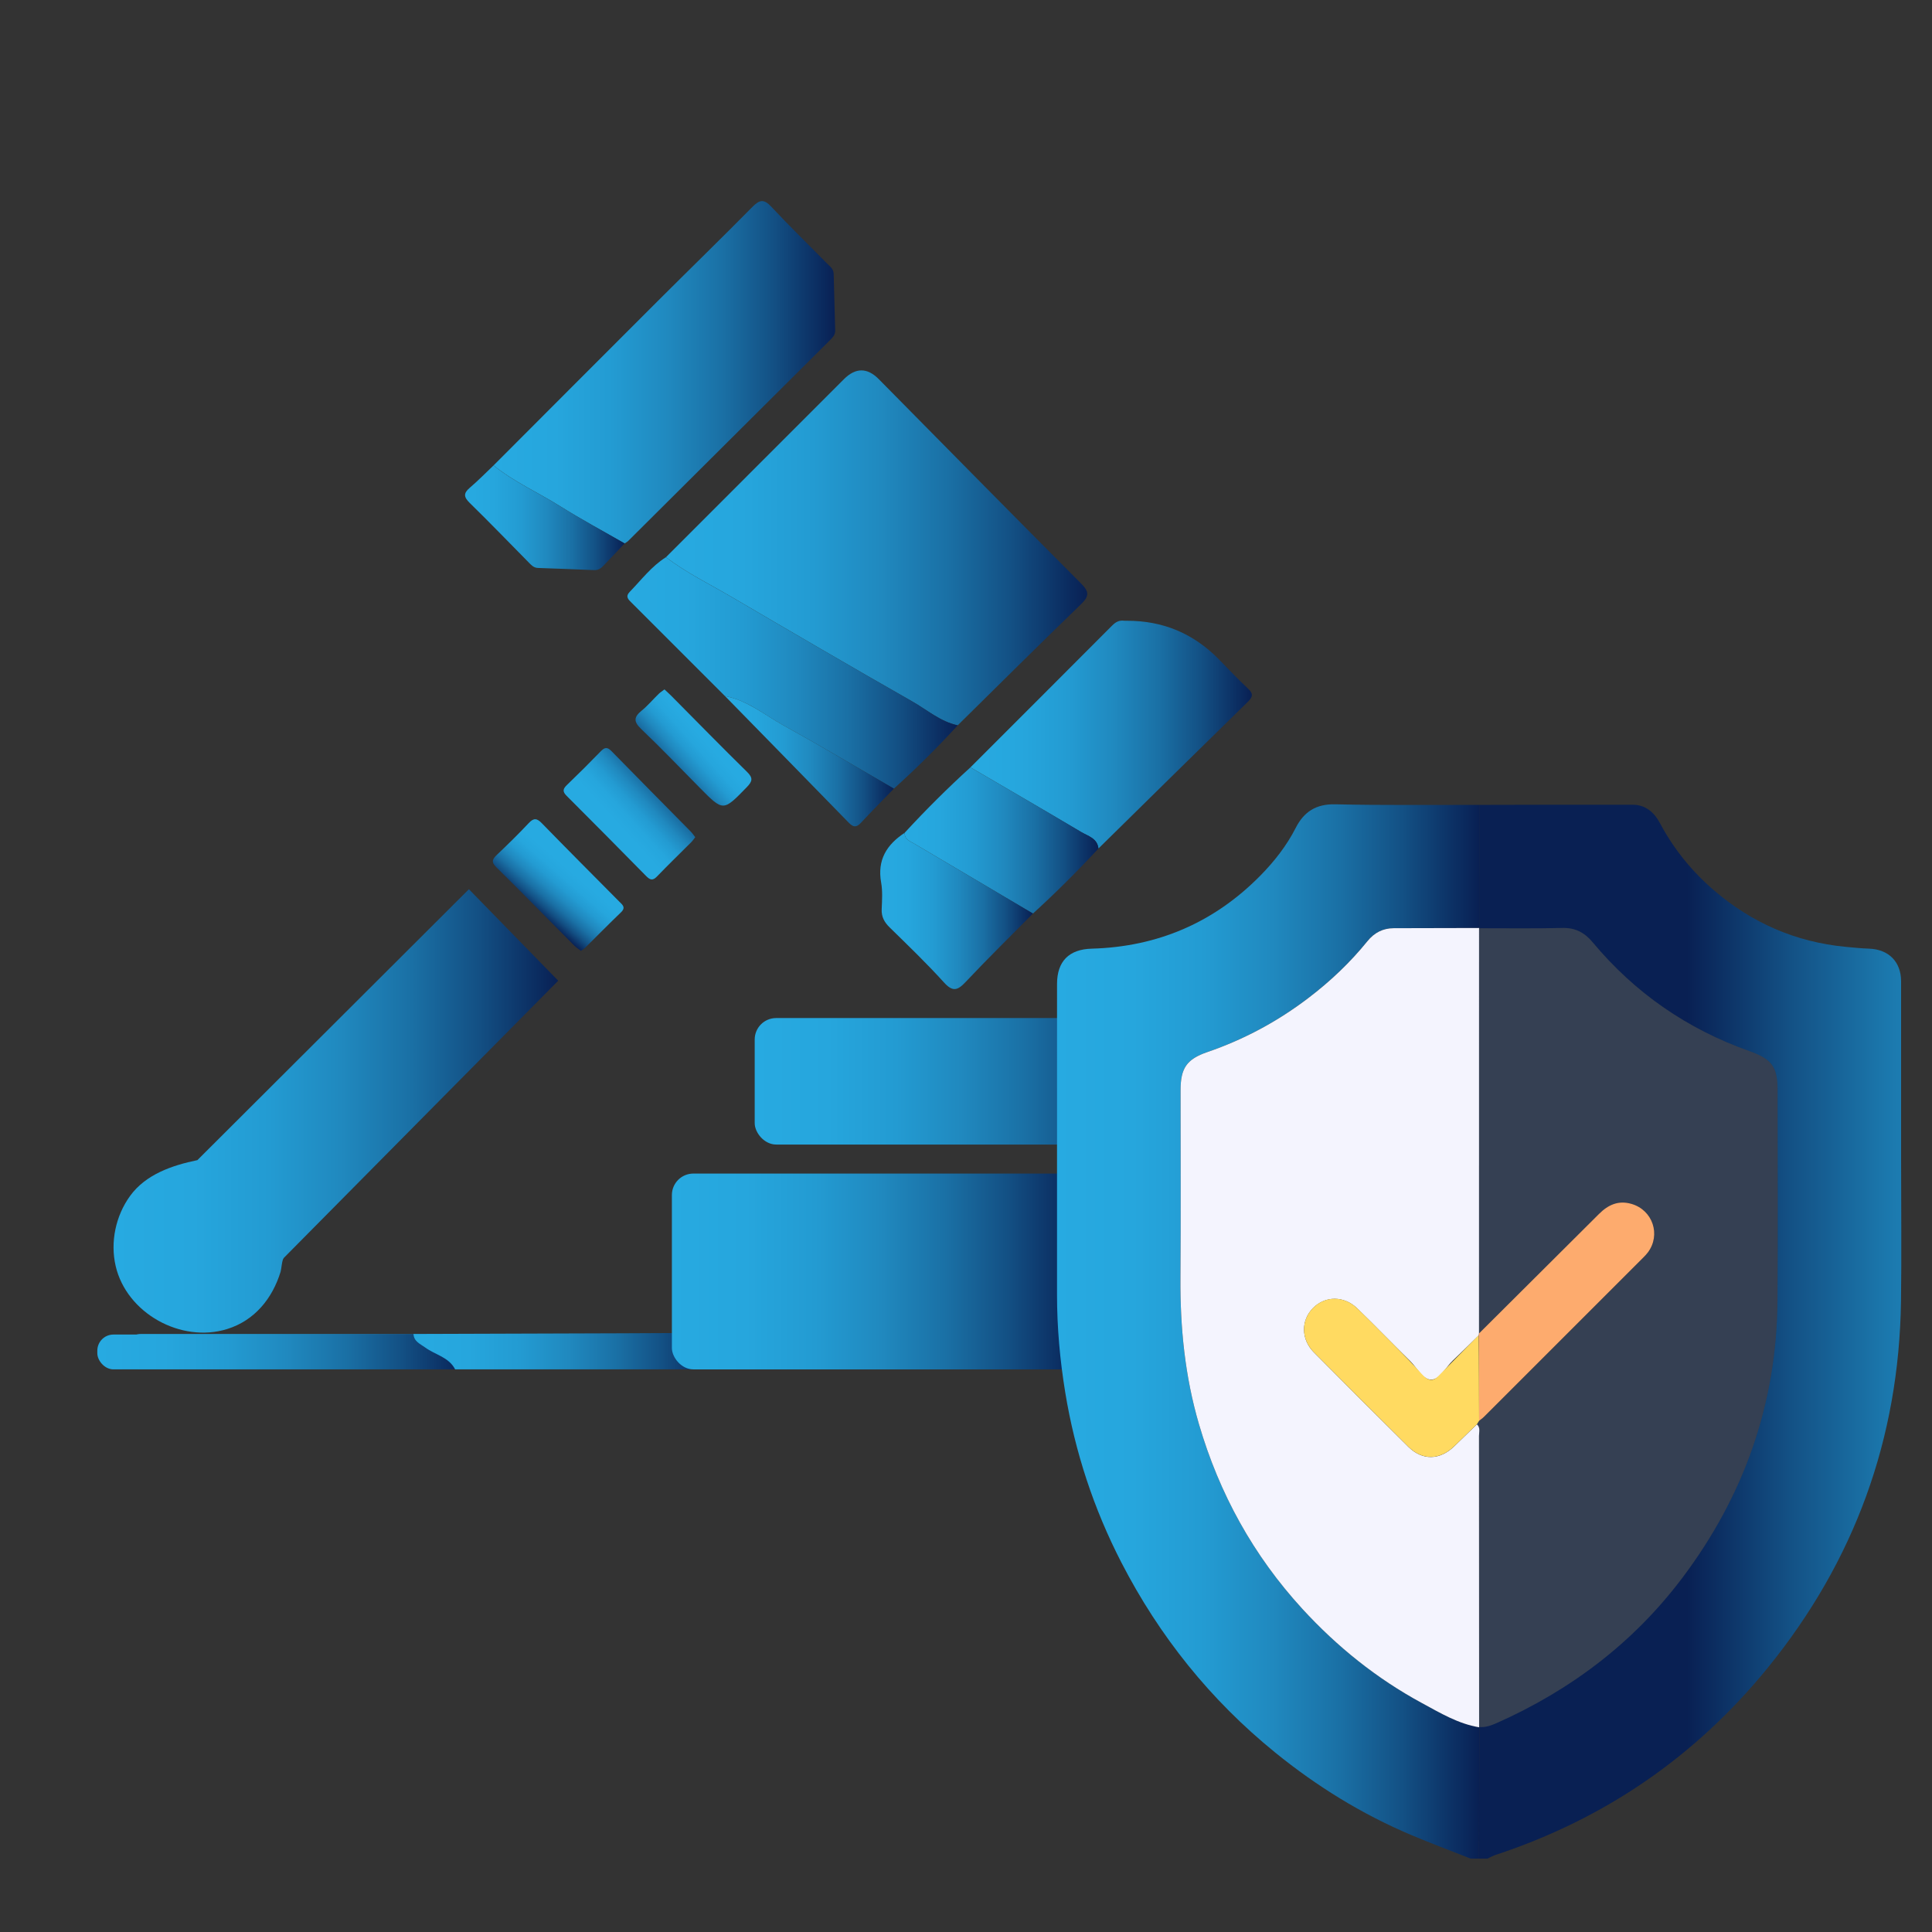 <?xml version="1.0" encoding="UTF-8"?>
<svg id="Layer_5" data-name="Layer 5" xmlns="http://www.w3.org/2000/svg" xmlns:xlink="http://www.w3.org/1999/xlink" viewBox="0 0 1080 1080">
  <rect x="0" y="0" width="1080" height="1080" fill="#333333" stroke="none"/>
  <defs>
    <style>
      .cls-1 {
        fill: url(#linear-gradient-12);
      }

      .cls-1, .cls-2, .cls-3, .cls-4, .cls-5, .cls-6, .cls-7, .cls-8, .cls-9, .cls-10, .cls-11, .cls-12, .cls-13, .cls-14, .cls-15, .cls-16, .cls-17, .cls-18, .cls-19, .cls-20, .cls-21, .cls-22, .cls-23 {
        stroke-width: 0px;
      }

      .cls-2 {
        fill: url(#linear-gradient-17);
      }

      .cls-3 {
        fill: url(#linear-gradient-19);
      }

      .cls-4 {
        fill: url(#linear-gradient);
      }

      .cls-5 {
        fill: url(#linear-gradient-6);
      }

      .cls-6 {
        fill: #ffda61;
      }

      .cls-7 {
        fill: url(#linear-gradient-15);
      }

      .cls-8 {
        fill: url(#linear-gradient-11);
      }

      .cls-9 {
        fill: url(#linear-gradient-5);
      }

      .cls-10 {
        fill: url(#linear-gradient-13);
      }

      .cls-11 {
        fill: url(#linear-gradient-16);
      }

      .cls-12 {
        fill: #fdab6e;
      }

      .cls-13 {
        fill: url(#linear-gradient-14);
      }

      .cls-14 {
        fill: url(#linear-gradient-2);
      }

      .cls-15 {
        fill: #427ee8;
        opacity: .18;
      }

      .cls-16 {
        fill: url(#linear-gradient-7);
      }

      .cls-17 {
        fill: url(#linear-gradient-3);
      }

      .cls-18 {
        fill: url(#linear-gradient-9);
      }

      .cls-19 {
        fill: url(#linear-gradient-8);
      }

      .cls-20 {
        fill: url(#linear-gradient-18);
      }

      .cls-21 {
        fill: #f4f4fe;
      }

      .cls-22 {
        fill: url(#linear-gradient-10);
      }

      .cls-23 {
        fill: url(#linear-gradient-4);
      }
    </style>
    <linearGradient id="linear-gradient" x1="372.27" y1="305.04" x2="607.78" y2="305.04" gradientUnits="userSpaceOnUse">
      <stop offset="0" stop-color="#27aae1"/>
      <stop offset=".18" stop-color="#26a6dd"/>
      <stop offset=".35" stop-color="#239bd2"/>
      <stop offset=".51" stop-color="#2089bf"/>
      <stop offset=".67" stop-color="#1a70a5"/>
      <stop offset=".82" stop-color="#135084"/>
      <stop offset=".97" stop-color="#0a285c"/>
      <stop offset="1" stop-color="#092053"/>
    </linearGradient>
    <linearGradient id="linear-gradient-2" x1="275.9" y1="208.11" x2="466.89" y2="208.11" xlink:href="#linear-gradient"/>
    <linearGradient id="linear-gradient-3" x1="542.49" y1="410.63" x2="699.8" y2="410.63" xlink:href="#linear-gradient"/>
    <linearGradient id="linear-gradient-4" x1="350.74" y1="376.17" x2="535.38" y2="376.17" xlink:href="#linear-gradient"/>
    <linearGradient id="linear-gradient-5" x1="505.7" y1="469.82" x2="614.03" y2="469.82" xlink:href="#linear-gradient"/>
    <linearGradient id="linear-gradient-6" x1="69.72" y1="755.46" x2="277.39" y2="755.46" xlink:href="#linear-gradient"/>
    <linearGradient id="linear-gradient-7" x1="54.4" y1="755.75" x2="262.07" y2="755.75" xlink:href="#linear-gradient"/>
    <linearGradient id="linear-gradient-8" x1="492.05" y1="509.22" x2="577.42" y2="509.22" xlink:href="#linear-gradient"/>
    <linearGradient id="linear-gradient-9" x1="231.12" y1="755.33" x2="400.87" y2="755.33" xlink:href="#linear-gradient"/>
    <linearGradient id="linear-gradient-10" x1="259.98" y1="289.44" x2="349.17" y2="289.44" xlink:href="#linear-gradient"/>
    <linearGradient id="linear-gradient-11" x1="345.19" y1="460.76" x2="374.3" y2="434.21" xlink:href="#linear-gradient"/>
    <linearGradient id="linear-gradient-12" x1="318.76" y1="486.62" x2="298.84" y2="509.6" xlink:href="#linear-gradient"/>
    <linearGradient id="linear-gradient-13" x1="405.25" y1="425.51" x2="499.69" y2="425.51" xlink:href="#linear-gradient"/>
    <linearGradient id="linear-gradient-14" x1="393.62" y1="413.61" x2="370.13" y2="434.55" gradientUnits="userSpaceOnUse">
      <stop offset="0" stop-color="#27aae1"/>
      <stop offset=".18" stop-color="#26a6dd"/>
      <stop offset=".35" stop-color="#239bd2"/>
      <stop offset=".51" stop-color="#2089bf"/>
      <stop offset=".67" stop-color="#1a70a5"/>
      <stop offset=".82" stop-color="#135084"/>
      <stop offset=".97" stop-color="#0a285c"/>
      <stop offset="1" stop-color="#092053"/>
    </linearGradient>
    <linearGradient id="linear-gradient-15" x1="375.59" y1="710.76" x2="604.52" y2="710.76" xlink:href="#linear-gradient"/>
    <linearGradient id="linear-gradient-16" x1="421.88" y1="604.46" x2="647.59" y2="604.46" xlink:href="#linear-gradient"/>
    <linearGradient id="linear-gradient-17" x1="63.47" y1="621.02" x2="312.05" y2="621.02" xlink:href="#linear-gradient"/>
    <linearGradient id="linear-gradient-18" x1="590.88" y1="744.31" x2="826.93" y2="744.31" xlink:href="#linear-gradient"/>
    <linearGradient id="linear-gradient-19" x1="942.92" y1="744.42" x2="1178.97" y2="744.42" gradientUnits="userSpaceOnUse">
      <stop offset="0" stop-color="#092053"/>
      <stop offset=".24" stop-color="#135084"/>
      <stop offset=".47" stop-color="#1b77ac"/>
      <stop offset=".68" stop-color="#2293c9"/>
      <stop offset=".86" stop-color="#25a3da"/>
      <stop offset="1" stop-color="#27aae1"/>
    </linearGradient>
  </defs>
  <path class="cls-4" d="M372.27,311.49c33.15-33.17,66.3-66.35,99.47-99.51q9.83-9.83,19.52-.02c37.66,38.11,75.23,76.31,113.08,114.23,4.64,4.65,4.57,7.12-.1,11.62-23.15,22.35-45.95,45.07-68.87,67.65-9.69-2.06-17.09-8.62-25.37-13.32-33.84-19.21-67.47-38.81-101.07-58.46-12.33-7.21-25.25-13.47-36.67-22.2Z"/>
  <path class="cls-14" d="M275.9,260.18c30.55-30.59,61.06-61.22,91.66-91.77,17.66-17.63,35.56-35.03,53.09-52.79,3.98-4.03,6.42-4.46,10.49-.09,10.03,10.74,20.58,20.98,30.87,31.47,1.7,1.73,3.94,3.16,4.01,6.04.27,10.54.56,21.08.86,31.62.08,2.87-1.9,4.48-3.66,6.23-37.34,37.17-74.68,74.34-112.04,111.49-.57.57-1.34.93-2.02,1.39-11.99-6.87-24.2-13.4-35.92-20.71-12.39-7.73-25.89-13.66-37.35-22.9Z"/>
  <path class="cls-17" d="M542.49,428.96c26.42-26.42,52.85-52.83,79.22-79.29,1.9-1.9,3.87-3.04,6.58-2.69.55.07,1.11.04,1.66.03q30.14-.09,51.33,21.48c5.44,5.53,10.74,11.2,16.41,16.49,3.03,2.83,2.65,4.6-.12,7.31-27.91,27.29-55.71,54.68-83.54,82.05-.6-5.77-5.81-6.97-9.62-9.22-20.56-12.18-41.26-24.13-61.92-36.16Z"/>
  <path class="cls-23" d="M372.27,311.49c11.42,8.73,24.34,14.99,36.67,22.2,33.6,19.65,67.22,39.24,101.07,58.46,8.28,4.7,15.68,11.26,25.37,13.32-11.34,12.36-23.23,24.16-35.69,35.39-20.49-11.8-40.84-23.86-61.54-35.27-10.73-5.91-20.36-14.16-32.9-16.49-17.39-17.39-34.78-34.77-52.17-52.16-1.78-1.78-3.7-3.37-1.02-6.13,6.5-6.69,12.14-14.27,20.21-19.32Z"/>
  <path class="cls-9" d="M542.49,428.96c20.65,12.03,41.36,23.98,61.92,36.16,3.81,2.26,9.01,3.45,9.62,9.22-11.7,12.62-23.88,24.76-36.61,36.34-22-12.96-43.99-25.92-66-38.86-2.58-1.52-5.75-2.4-5.72-6.27,11.72-12.74,23.99-24.94,36.79-36.6Z"/>
  <rect class="cls-5" x="69.72" y="745.72" width="207.67" height="19.47" rx="9.02" ry="9.02"/>
  <rect class="cls-16" x="54.4" y="746.02" width="207.67" height="19.47" rx="9.02" ry="9.02"/>
  <path class="cls-19" d="M505.7,465.55c-.02,3.86,3.14,4.75,5.72,6.27,22.01,12.93,44,25.9,66,38.86-12.56,12.7-25.34,25.21-37.58,38.21-4.54,4.82-7.25,5.72-12.17.28-9.66-10.67-20.07-20.67-30.36-30.75-2.98-2.92-4.62-5.91-4.44-10.17.21-4.98.56-10.1-.31-14.95-2.26-12.6,3.13-21.17,13.14-27.74Z"/>
  <path class="cls-18" d="M377.38,745.18c2.38,8.4,11.45,8.13,16.75,12.82,2.59,2.29,6.34,3.27,6.74,7.48-48.82,0-97.64,0-146.45,0-3.51-6.87-11.14-8.12-16.7-12.19-2.86-2.1-6.34-3.34-6.59-7.59,38.78-.13,77.56-.25,116.34-.38,9.97-.03,19.95-.09,29.92-.14Z"/>
  <path class="cls-22" d="M275.9,260.18c11.46,9.24,24.95,15.17,37.35,22.9,11.72,7.31,23.93,13.83,35.92,20.71-3.98,4.19-7.95,8.39-11.94,12.57-1.37,1.44-2.92,2.42-5.06,2.33-10.48-.44-20.97-.85-31.46-1.2-2.52-.09-3.9-1.81-5.44-3.37-10.88-11.02-21.63-22.17-32.7-32.99-3.39-3.31-3.53-5.44.09-8.51,4.61-3.92,8.85-8.28,13.25-12.45Z"/>
  <path class="cls-8" d="M388.66,467.98c-.78.98-1.38,1.92-2.14,2.69-6.45,6.46-13.02,12.81-19.35,19.38-2.48,2.57-4.01,1.65-6.06-.42-14.75-14.99-29.53-29.94-44.41-44.8-2.39-2.39-2-3.89.24-6.04,6.39-6.13,12.66-12.38,18.82-18.74,2.14-2.21,3.61-2.69,6-.24,14.69,15.04,29.52,29.95,44.28,44.93.96.97,1.72,2.13,2.63,3.26Z"/>
  <path class="cls-1" d="M324.77,531.54c-1.24-.97-2.65-1.84-3.79-2.99-14.48-14.56-28.82-29.25-43.45-43.65-3.11-3.06-2.3-4.65.34-7.15,6.04-5.72,11.99-11.55,17.68-17.62,2.77-2.95,4.52-2.83,7.3.02,14.33,14.71,28.84,29.23,43.29,43.81,1.74,1.76,3.91,3.25,1,6.03-6.81,6.53-13.41,13.27-20.12,19.9-.58.57-1.33.97-2.26,1.64Z"/>
  <path class="cls-10" d="M405.25,389.09c12.53,2.34,22.17,10.58,32.9,16.49,20.71,11.41,41.05,23.48,61.54,35.27-6.17,6.37-12.42,12.65-18.46,19.14-2.51,2.7-4.27,2.47-6.74-.07-23.03-23.66-46.15-47.24-69.24-70.84Z"/>
  <path class="cls-13" d="M371.45,385.39c1.47,1.38,2.71,2.48,3.87,3.65,14.07,14.17,28.02,28.46,42.27,42.44,3.48,3.41,3.06,5.27-.14,8.56-13.19,13.56-13.07,13.67-26.1.51-10.92-11.04-21.64-22.3-32.89-32.99-4.39-4.17-4.17-6.73.24-10.32,3.42-2.78,6.3-6.24,9.48-9.33.95-.93,2.11-1.64,3.27-2.53Z"/>
  <rect class="cls-7" x="375.59" y="656.03" width="228.93" height="109.46" rx="12" ry="12"/>
  <rect class="cls-11" x="421.88" y="569.1" width="225.72" height="70.71" rx="12" ry="12"/>
  <path class="cls-2" d="M158.66,703.18c-1.08,1.09-1.33,6.19-1.8,7.71-4.57,14.96-14.52,27.27-29.84,32.04-25.83,8.04-56.21-8.83-62.35-35.15-3.13-13.43-.02-28.14,8.07-39.28,8.76-12.05,23.54-17.08,37.59-19.97l151.8-151.45,49.91,51.14s-153.3,154.87-153.39,154.96Z"/>
  <g>
    <path class="cls-20" d="M822.2,1039.01c-11.16-4.42-22.42-8.61-33.47-13.29-27.5-11.64-52.66-27.19-75.84-46-36.2-29.37-64.79-64.99-86.07-106.34-15.4-29.92-25.87-61.63-31.33-94.92-2.97-18.13-4.62-36.36-4.61-54.74.02-57.89,0-115.79.01-173.68,0-12.73,6.75-19.38,19.34-19.73,36.88-1.01,68.48-14.6,94.34-40.87,7.76-7.88,14.65-16.65,19.75-26.66,4.56-8.96,11.34-13.41,22.06-13.17,26.82.61,53.67.28,80.51.33,0,22.93-.01,45.86-.02,68.79-15.91.04-31.81.06-47.72.11-6.11.02-10.92,2.51-14.81,7.31-9.66,11.95-20.77,22.44-32.99,31.73-17.19,13.07-35.95,23.19-56.41,30.19-11.64,3.98-15,9.06-15.01,21.35,0,34.88.21,69.76-.07,104.64-.22,27.86,2.5,55.24,10.36,82.07,11.37,38.83,30.41,73.35,57.76,103.18,19.41,21.17,41.58,38.99,66.87,52.68,10.21,5.53,20.29,11.61,32.06,13.56-.04,24.48-.08,48.95-.12,73.43h-4.6Z"/>
    <path class="cls-3" d="M826.81,1039.01c.04-24.48.08-48.95.12-73.43,0,0-.09-.19-.09-.19,3.56.34,6.77-.85,9.95-2.26,41.2-18.34,76.17-44.74,103.43-80.82,34.73-45.99,53.03-97.79,53.41-155.58.26-39.12.05-78.24.05-117.36,0-13.03-3.24-17.36-15.83-21.82-34.72-12.31-63.98-32.53-87.58-60.86-4.43-5.32-9.64-8.14-16.89-7.96-15.52.38-31.06.15-46.59.16l.09-.16c0-22.93.01-45.86.02-68.79,28.57-.05,57.14-.16,85.71-.1,7.26.02,12.08,4.22,15.36,10.37,7.65,14.38,17.75,26.81,30.07,37.42,21.21,18.27,45.73,28.96,73.66,31.66,4.38.42,8.76.86,13.15,1.01,10.9.39,17.86,7.32,17.87,18.22.04,33.56.01,67.11.01,100.67,0,26.08.3,52.16-.06,78.24-1.08,76.85-26,145.19-74.42,204.8-40.42,49.76-91.29,84.58-152.21,104.68-1.6.53-3.08,1.39-4.62,2.09h-4.6Z"/>
    <path class="cls-21" d="M826.93,965.58c-11.77-1.95-21.86-8.03-32.06-13.56-25.29-13.69-47.45-31.51-66.87-52.68-27.35-29.83-46.39-64.35-57.76-103.18-7.86-26.83-10.58-54.21-10.36-82.07.27-34.88.06-69.76.07-104.64,0-12.29,3.37-17.37,15.01-21.35,20.47-7.01,39.23-17.12,56.41-30.19,12.22-9.29,23.33-19.79,32.99-31.73,3.89-4.81,8.69-7.29,14.81-7.31,15.91-.05,31.81-.08,47.72-.11,0,0-.09.16-.09.16,0,75.51-.02,151.01-.02,226.52-.01.35-.06.69-.14,1.03-4.8,4.67-9.55,9.4-14.42,14-4.02,3.8-7.34,10.61-12.05,10.76-4.77.15-8.11-6.74-12.04-10.58-9.87-9.65-19.44-19.6-29.36-29.2-7.44-7.2-17.97-7.13-24.77-.26-6.8,6.87-6.77,17.46.45,24.77,17.53,17.71,35.14,35.34,52.87,52.86,7.82,7.72,17.52,7.46,25.53-.24,4.27-4.11,8.52-8.26,12.77-12.38,2.04,1.87,1.15,4.33,1.15,6.52.06,54.24.06,108.47.07,162.71l.09.19Z"/>
    <path class="cls-15" d="M826.76,745.42c0-75.51.02-151.01.02-226.52,15.53-.02,31.07.21,46.59-.16,7.25-.18,12.46,2.64,16.89,7.96,23.59,28.33,52.86,48.55,87.58,60.86,12.59,4.46,15.83,8.79,15.83,21.82,0,39.12.21,78.24-.05,117.36-.38,57.79-18.68,109.59-53.41,155.58-27.26,36.08-62.23,62.48-103.43,80.82-3.18,1.42-6.38,2.6-9.95,2.26,0-54.24,0-108.47-.07-162.71,0-2.19.89-4.65-1.15-6.52.41-.65.82-1.3,1.23-1.95.88-.71,1.84-1.35,2.64-2.14,29.66-29.64,59.32-59.29,88.96-88.94.95-.95,1.88-1.92,2.69-2.98,7.44-9.87,2.75-23.71-9.12-27.16-7.3-2.13-13.03.49-18.12,5.56-22.36,22.3-44.76,44.58-67.14,66.87Z"/>
    <path class="cls-12" d="M826.76,745.42c22.38-22.29,44.77-44.56,67.14-66.87,5.08-5.07,10.82-7.69,18.12-5.56,11.87,3.45,16.55,17.29,9.12,27.16-.8,1.06-1.74,2.04-2.69,2.98-29.64,29.66-59.3,59.31-88.96,88.94-.8.8-1.76,1.43-2.64,2.14-.07-15.92-.15-31.85-.22-47.77.08-.34.12-.68.14-1.03Z"/>
    <path class="cls-6" d="M826.52,746.47c.26,15.91.25,31.83.32,47.74-.41.65-.82,1.3-1.23,1.95-4.26,4.13-8.5,8.27-12.77,12.38-8.01,7.7-17.71,7.96-25.53.24-17.73-17.51-35.34-35.15-52.87-52.86-7.23-7.3-7.25-17.89-.45-24.77,6.8-6.87,17.32-6.94,24.77.26,6.98,6.75,13.78,13.68,20.64,20.55,5.21,5.22,10.25,10.43,15.19,15.93,1.64,1.83,3.75,3.83,6.17,3.4,1.47-.26,2.62-1.38,3.67-2.44,7.37-7.47,14.74-14.93,22.11-22.4Z"/>
  </g>
</svg>